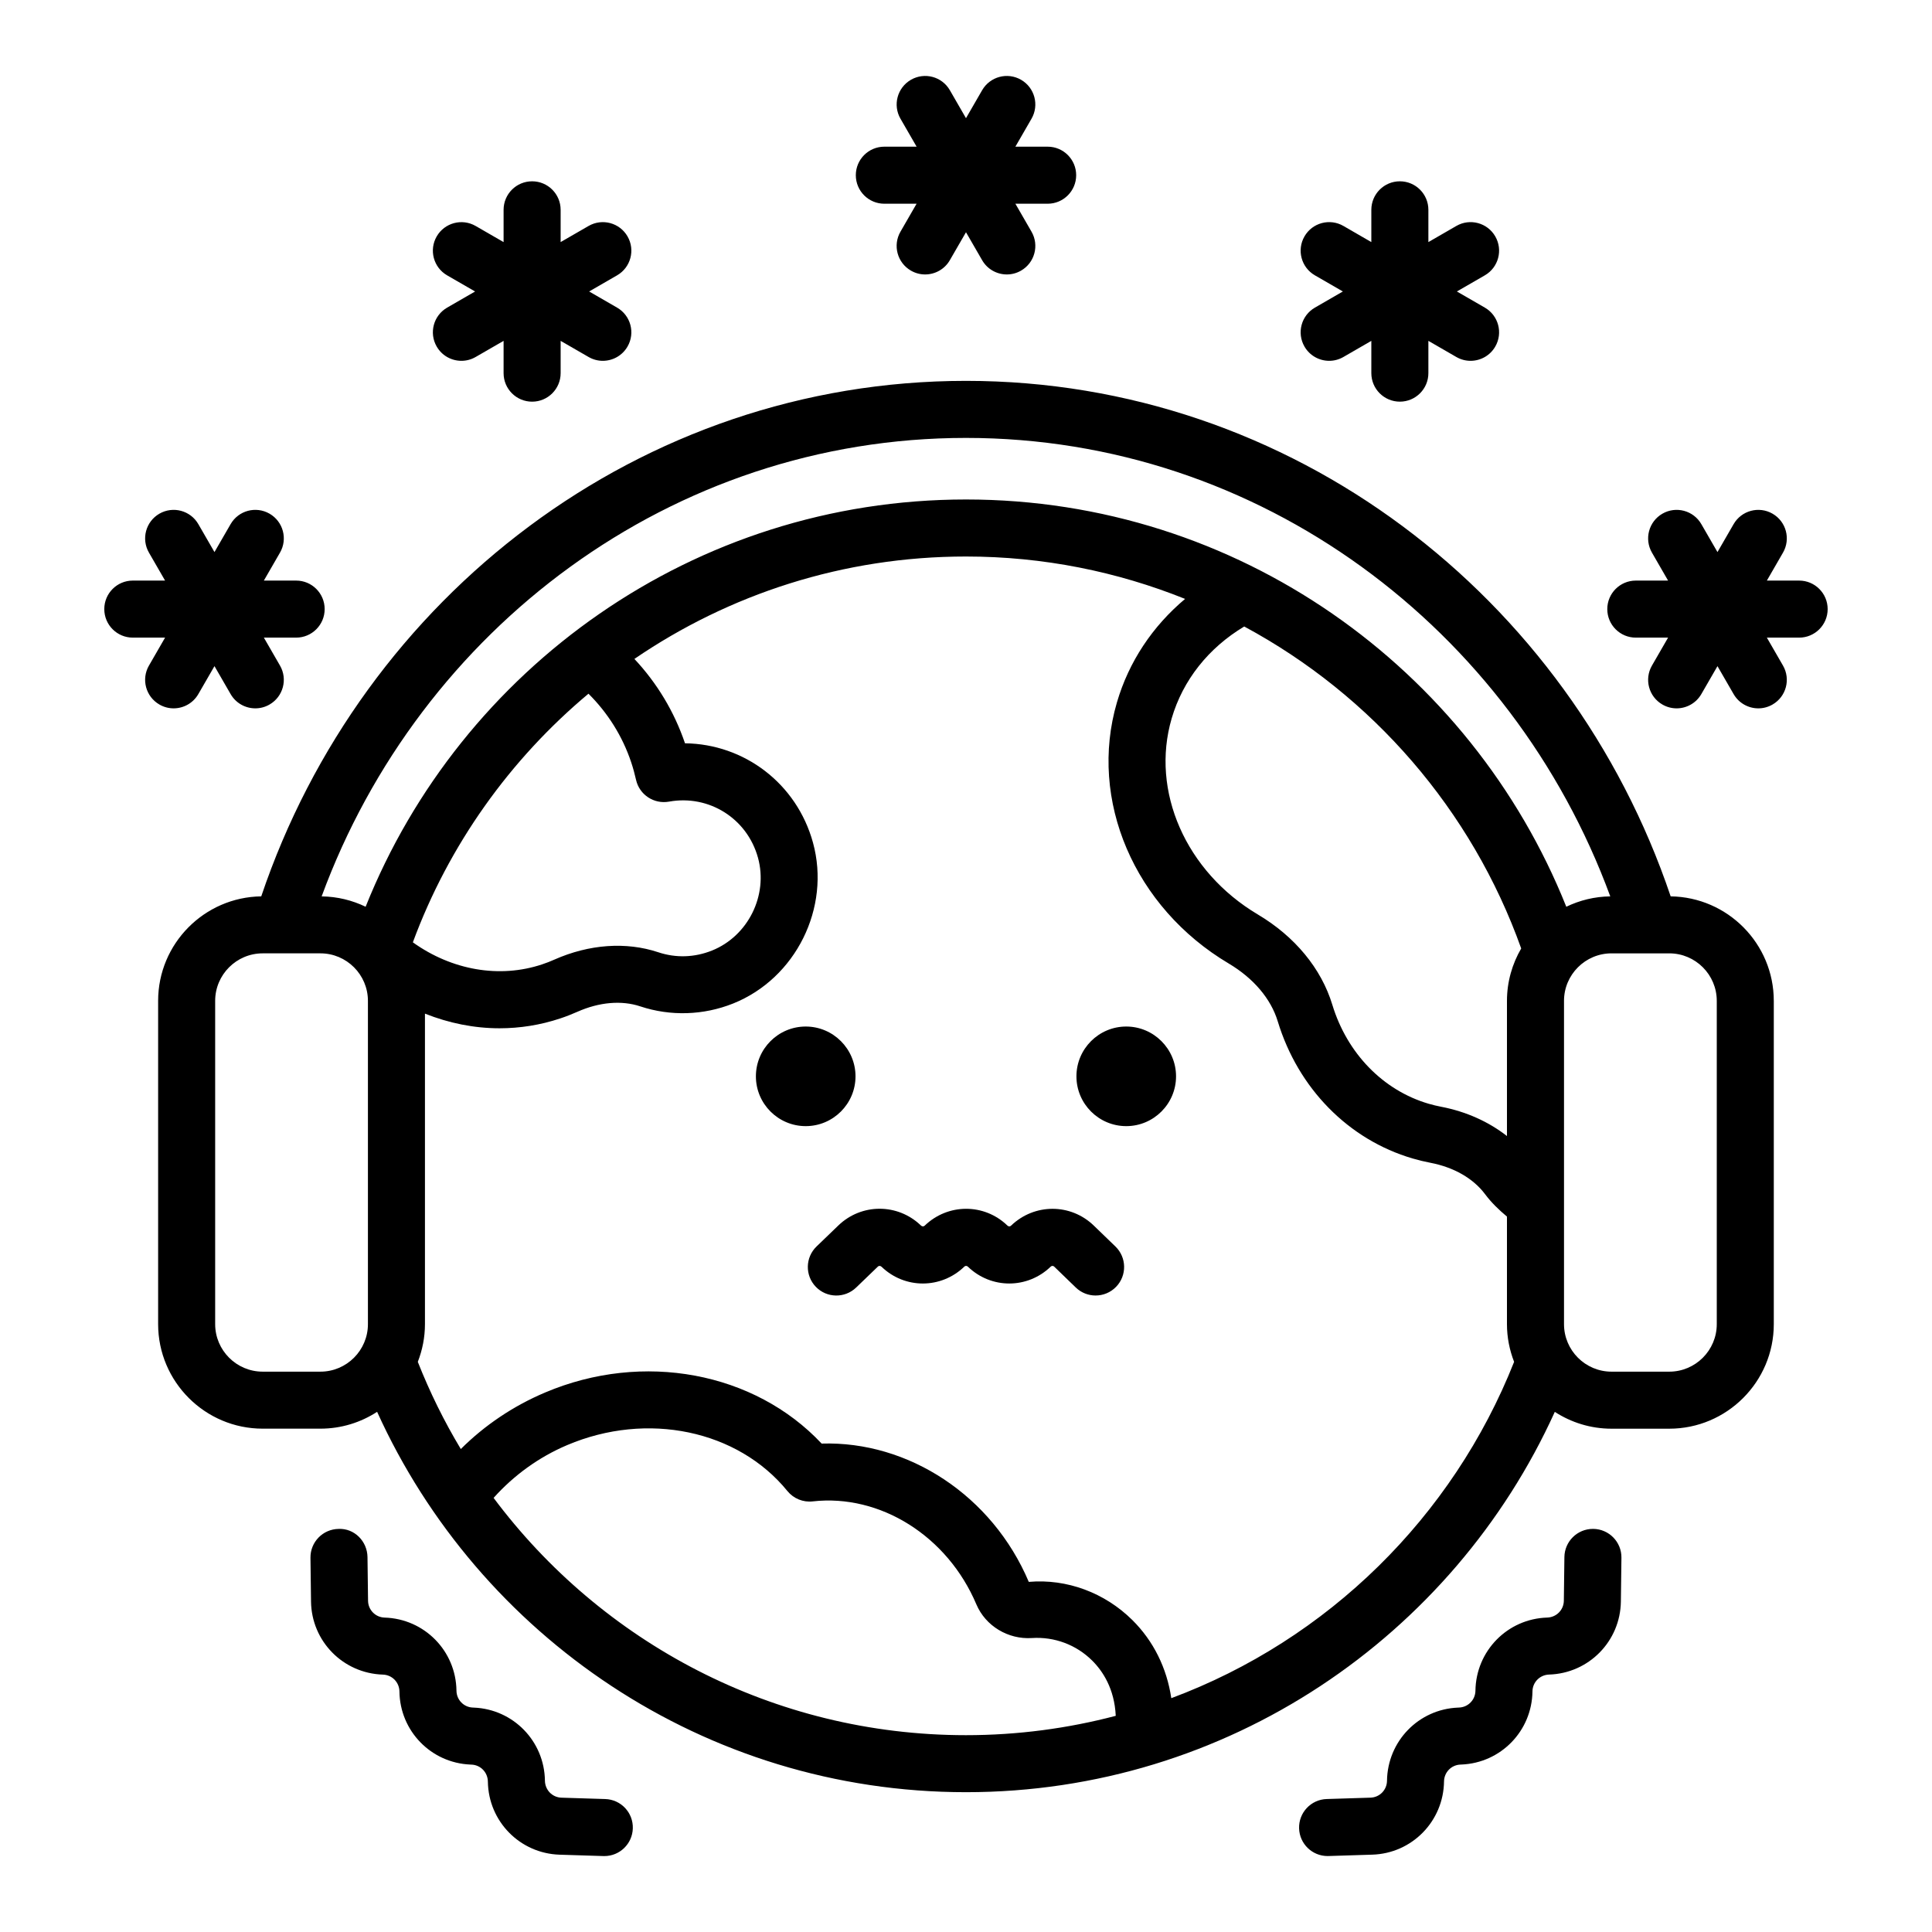 <?xml version="1.0" encoding="UTF-8"?>
<!-- Uploaded to: ICON Repo, www.iconrepo.com, Generator: ICON Repo Mixer Tools -->
<svg fill="#000000" width="800px" height="800px" version="1.1" viewBox="144 144 512 512" xmlns="http://www.w3.org/2000/svg">
 <path d="m370.8 190.43c0-4.176 3.383-7.559 7.559-7.559h8.551l-4.273-7.406c-2.09-3.613-0.848-8.234 2.766-10.32 3.621-2.09 8.238-0.852 10.32 2.766l4.273 7.406 4.277-7.406c2.086-3.617 6.711-4.856 10.32-2.766 3.617 2.086 4.852 6.707 2.766 10.32l-4.273 7.406h8.551c4.172 0 7.559 3.383 7.559 7.559 0 4.176-3.387 7.559-7.559 7.559h-8.551l4.273 7.406c2.086 3.613 0.852 8.234-2.766 10.32-1.191 0.688-2.488 1.016-3.773 1.016-2.609 0-5.152-1.355-6.547-3.781l-4.277-7.406-4.277 7.406c-1.398 2.422-3.938 3.781-6.551 3.781-1.281 0-2.582-0.328-3.769-1.016-3.613-2.086-4.856-6.707-2.766-10.32l4.273-7.406h-8.551c-4.172 0-7.555-3.383-7.555-7.559zm-180.79 141.29c2.613 0 5.152-1.355 6.551-3.781l4.277-7.406 4.277 7.406c1.398 2.426 3.938 3.781 6.551 3.781 1.281 0 2.582-0.328 3.769-1.016 3.613-2.086 4.856-6.707 2.766-10.32l-4.273-7.406h8.551c4.176 0 7.559-3.383 7.559-7.559 0-4.176-3.383-7.559-7.559-7.559h-8.551l4.273-7.406c2.09-3.613 0.848-8.234-2.766-10.32-3.617-2.086-8.23-0.848-10.32 2.766l-4.277 7.406-4.277-7.406c-2.086-3.613-6.699-4.852-10.32-2.766-3.613 2.086-4.856 6.707-2.766 10.32l4.273 7.406h-8.551c-4.176 0-7.559 3.383-7.559 7.559 0 4.176 3.383 7.559 7.559 7.559h8.551l-4.273 7.406c-2.09 3.613-0.848 8.234 2.766 10.32 1.188 0.688 2.488 1.016 3.769 1.016zm430.78-33.859h-8.551l4.273-7.406c2.086-3.613 0.852-8.234-2.766-10.32-3.609-2.086-8.234-0.848-10.32 2.766l-4.277 7.406-4.277-7.406c-2.086-3.621-6.715-4.852-10.32-2.766-3.617 2.086-4.852 6.707-2.766 10.32l4.273 7.406h-8.551c-4.172 0-7.559 3.383-7.559 7.559 0 4.176 3.387 7.559 7.559 7.559h8.551l-4.273 7.406c-2.086 3.613-0.852 8.234 2.766 10.32 1.191 0.688 2.488 1.016 3.773 1.016 2.609 0 5.152-1.359 6.547-3.781l4.277-7.406 4.277 7.406c1.398 2.426 3.941 3.781 6.547 3.781 1.285 0 2.582-0.328 3.773-1.016 3.617-2.086 4.852-6.707 2.766-10.32l-4.273-7.406h8.551c4.172 0 7.559-3.383 7.559-7.559 0-4.176-3.387-7.559-7.559-7.559zm-361.06-62.02c1.398 2.426 3.938 3.781 6.551 3.781 1.281 0 2.582-0.328 3.769-1.016l7.406-4.273v8.555c0 4.176 3.383 7.559 7.559 7.559s7.559-3.383 7.559-7.559v-8.555l7.406 4.273c1.191 0.688 2.488 1.016 3.769 1.016 2.613 0 5.152-1.359 6.551-3.781 2.09-3.613 0.848-8.234-2.766-10.32l-7.406-4.277 7.406-4.277c3.613-2.086 4.856-6.707 2.766-10.32-2.082-3.613-6.699-4.852-10.32-2.766l-7.406 4.273v-8.547c0-4.176-3.383-7.559-7.559-7.559s-7.559 3.383-7.559 7.559v8.551l-7.406-4.273c-3.609-2.086-8.234-0.844-10.32 2.766-2.09 3.613-0.848 8.234 2.766 10.32l7.406 4.277-7.406 4.277c-3.613 2.082-4.852 6.703-2.766 10.316zm229.97 0c1.398 2.426 3.941 3.781 6.547 3.781 1.285 0 2.582-0.328 3.773-1.016l7.398-4.273v8.551c0 4.176 3.387 7.559 7.559 7.559 4.172 0 7.559-3.383 7.559-7.559v-8.555l7.406 4.277c1.191 0.688 2.488 1.016 3.773 1.016 2.609 0 5.152-1.355 6.547-3.781 2.086-3.613 0.852-8.234-2.766-10.32l-7.406-4.277 7.406-4.277c3.617-2.086 4.852-6.707 2.766-10.32-2.086-3.621-6.715-4.856-10.32-2.766l-7.406 4.277v-8.551c0-4.176-3.387-7.559-7.559-7.559-4.172 0-7.559 3.383-7.559 7.559v8.547l-7.398-4.273c-3.609-2.09-8.234-0.855-10.32 2.766-2.086 3.613-0.852 8.234 2.766 10.32l7.406 4.277-7.406 4.277c-3.617 2.086-4.852 6.707-2.766 10.32zm-118.98 193.4c0-7.277-5.922-13.199-13.199-13.199-7.277 0-13.199 5.922-13.199 13.199s5.922 13.195 13.199 13.195c7.281 0 13.199-5.918 13.199-13.195zm71.746-13.199c-7.277 0-13.199 5.922-13.199 13.199s5.922 13.195 13.199 13.195 13.199-5.918 13.199-13.195-5.922-13.199-13.199-13.199zm-8.59 52.758c-6.137-5.938-15.766-5.938-21.949 0.023-0.254 0.25-0.66 0.246-0.945-0.031-6.137-5.938-15.766-5.938-21.953 0.039-0.254 0.234-0.652 0.246-0.977-0.062-6.141-5.918-15.758-5.914-21.887 0l-5.769 5.559c-3.004 2.898-3.094 7.68-0.195 10.688 2.894 3.008 7.68 3.09 10.688 0.195l5.769-5.559c0.246-0.242 0.656-0.242 0.977 0.062 6.144 5.918 15.766 5.91 21.938-0.059 0.25-0.246 0.648-0.25 0.945 0.039 6.144 5.934 15.773 5.938 21.941-0.031 0.254-0.246 0.66-0.25 0.906-0.004l5.727 5.539c1.465 1.418 3.359 2.125 5.254 2.125 1.973 0 3.949-0.773 5.434-2.301 2.902-3 2.824-7.785-0.176-10.688zm180.2-59.559v85.668c0 15.277-12.434 27.711-27.711 27.711h-15.297c-5.539 0-10.691-1.652-15.027-4.461-26.926 59.371-86.719 100.79-156.05 100.79s-129.12-41.422-156.05-100.8c-4.332 2.812-9.488 4.461-15.027 4.461h-15.297c-15.277 0-27.711-12.434-27.711-27.711v-85.664c0-15.152 12.227-27.484 27.328-27.691 26.785-79.406 100.36-136.61 186.76-136.61 86.395 0 159.97 57.203 186.75 136.61 15.098 0.207 27.328 12.539 27.328 27.691zm-372.57 0c0-6.945-5.652-12.594-12.594-12.594h-15.297c-6.945 0-12.594 5.652-12.594 12.594v85.668c0 6.945 5.652 12.594 12.594 12.594h15.297c6.945 0 12.594-5.648 12.594-12.594zm198.18 189.47c-0.34-7.219-3.484-11.902-6.25-14.645-4.215-4.184-9.996-6.356-15.969-5.969-6.297 0.41-12.285-3.18-14.723-8.934-7.676-18.109-25.492-29.285-43.352-27.281-2.566 0.297-5.086-0.742-6.715-2.734-13.16-16.168-37.148-21.18-58.348-12.191-7.578 3.211-14.199 8.059-19.52 14 28.5 38.145 74.004 62.883 125.18 62.883 13.715 0 27.016-1.793 39.699-5.129zm105.57-93.805c-1.207-3.106-1.895-6.469-1.895-9.996v-28.504c-2.129-1.773-4.129-3.699-5.801-5.938-3.125-4.176-8.27-7.133-14.5-8.324-1.57-0.301-3.133-0.68-4.703-1.137-16.984-4.981-30.34-18.566-35.742-36.355-1.812-5.973-6.422-11.41-12.984-15.309-25.027-14.863-37.211-43.324-29.629-69.211 3.164-10.801 9.445-20.18 18.059-27.418-17.969-7.219-37.555-11.234-58.07-11.234-32.562 0-62.816 10.027-87.867 27.141 5.938 6.34 10.551 13.922 13.41 22.359 15.68 0.184 29.609 10.621 33.922 26.34 4.731 17.242-4.562 35.961-21.152 42.613-7.871 3.148-16.613 3.426-24.625 0.762-4.949-1.648-10.867-1.137-16.668 1.438-1.461 0.648-2.981 1.246-4.543 1.762-5.238 1.75-10.664 2.609-16.098 2.609-6.695 0-13.387-1.348-19.75-3.883v82.289c0 3.527-0.688 6.891-1.895 9.996 3.18 8.043 6.984 15.773 11.398 23.102 6.316-6.297 13.898-11.406 22.312-14.969 26.016-11.035 55.539-5.406 73.312 13.523 23.02-0.715 45.219 13.801 54.895 36.652 10.109-0.879 20.152 2.894 27.438 10.109 5.613 5.562 9.148 12.73 10.328 20.711 41.457-15.453 74.602-48.055 90.848-89.129zm-257.56-105.35c1.102-0.363 2.152-0.773 3.172-1.23 9.258-4.109 19.047-4.805 27.578-1.969 4.688 1.562 9.609 1.398 14.23-0.449 9.574-3.836 14.934-14.637 12.203-24.586-2.856-10.41-12.992-16.801-23.598-14.879-3.981 0.707-7.828-1.824-8.719-5.769-0.352-1.551-0.766-3.102-1.285-4.648-2.332-6.992-6.266-13.164-11.324-18.188-20.777 17.375-36.992 40.023-46.539 65.887 10.312 7.391 22.969 9.621 34.281 5.832zm259.44-4.203c-13.082-36.684-39.496-67.086-73.402-85.324-9.457 5.664-16.246 14.184-19.227 24.359-5.644 19.258 3.754 40.625 22.844 51.965 9.809 5.828 16.816 14.32 19.73 23.914 3.918 12.891 13.453 22.695 25.512 26.234 1.086 0.316 2.199 0.586 3.305 0.797 6.664 1.277 12.621 3.977 17.465 7.766v-35.82c0-5.062 1.391-9.801 3.773-13.891zm11.953-11.055c3.539-1.707 7.481-2.699 11.652-2.746-26.062-70.914-92.754-121.5-170.75-121.5-77.996 0-144.69 50.578-170.75 121.5 4.176 0.051 8.117 1.039 11.656 2.746 25.25-63.168 87.023-107.93 159.1-107.93s133.85 44.762 159.09 107.93zm39.875 24.945c0-6.945-5.648-12.594-12.594-12.594h-15.297c-6.945 0-12.594 5.652-12.594 12.594v85.668c0 6.945 5.648 12.594 12.594 12.594h15.297c6.945 0 12.594-5.648 12.594-12.594zm-32.723 139.93h-0.098c-4.133 0-7.504 3.32-7.559 7.457l-0.148 11.582c-0.031 2.426-1.953 4.383-4.402 4.461-10.535 0.32-18.887 8.828-19.027 19.391-0.031 2.426-1.953 4.383-4.375 4.457-0.078 0-0.164 0.004-0.25 0.012-10.426 0.43-18.672 8.887-18.812 19.41-0.035 2.426-1.953 4.379-4.375 4.457l-11.605 0.363c-4.172 0.129-7.449 3.617-7.316 7.789 0.129 4.094 3.484 7.32 7.547 7.32 0.078 0 0.164 0 0.242-0.004l11.605-0.363c10.52-0.328 18.875-8.832 19.016-19.418 0.035-2.422 1.953-4.379 4.375-4.453 0.078 0 0.164-0.004 0.25-0.012 10.43-0.43 18.676-8.891 18.812-19.387 0.031-2.426 1.953-4.383 4.41-4.457 10.527-0.328 18.883-8.836 19.02-19.371l0.148-11.582c0.055-4.172-3.285-7.598-7.457-7.652zm-261.85 71.594-11.605-0.363c-2.422-0.078-4.344-2.031-4.375-4.523-0.145-10.453-8.383-18.906-18.801-19.344-0.09-0.004-0.18-0.012-0.27-0.012-2.422-0.074-4.344-2.031-4.371-4.481-0.137-10.539-8.496-19.047-19.051-19.363-2.426-0.078-4.348-2.035-4.379-4.461l-0.148-11.582c-0.055-4.172-3.465-7.652-7.652-7.457-4.176 0.055-7.512 3.477-7.461 7.656l0.148 11.582c0.137 10.535 8.492 19.039 19.055 19.371 2.422 0.074 4.344 2.031 4.375 4.477 0.133 10.465 8.367 18.926 18.797 19.363 0.09 0.004 0.184 0.012 0.27 0.012 2.418 0.074 4.34 2.031 4.371 4.516 0.145 10.523 8.496 19.027 19.016 19.355l11.605 0.363c0.082 0.004 0.16 0.004 0.242 0.004 4.062 0 7.418-3.227 7.547-7.32 0.137-4.18-3.137-7.668-7.312-7.793z"/>
</svg>